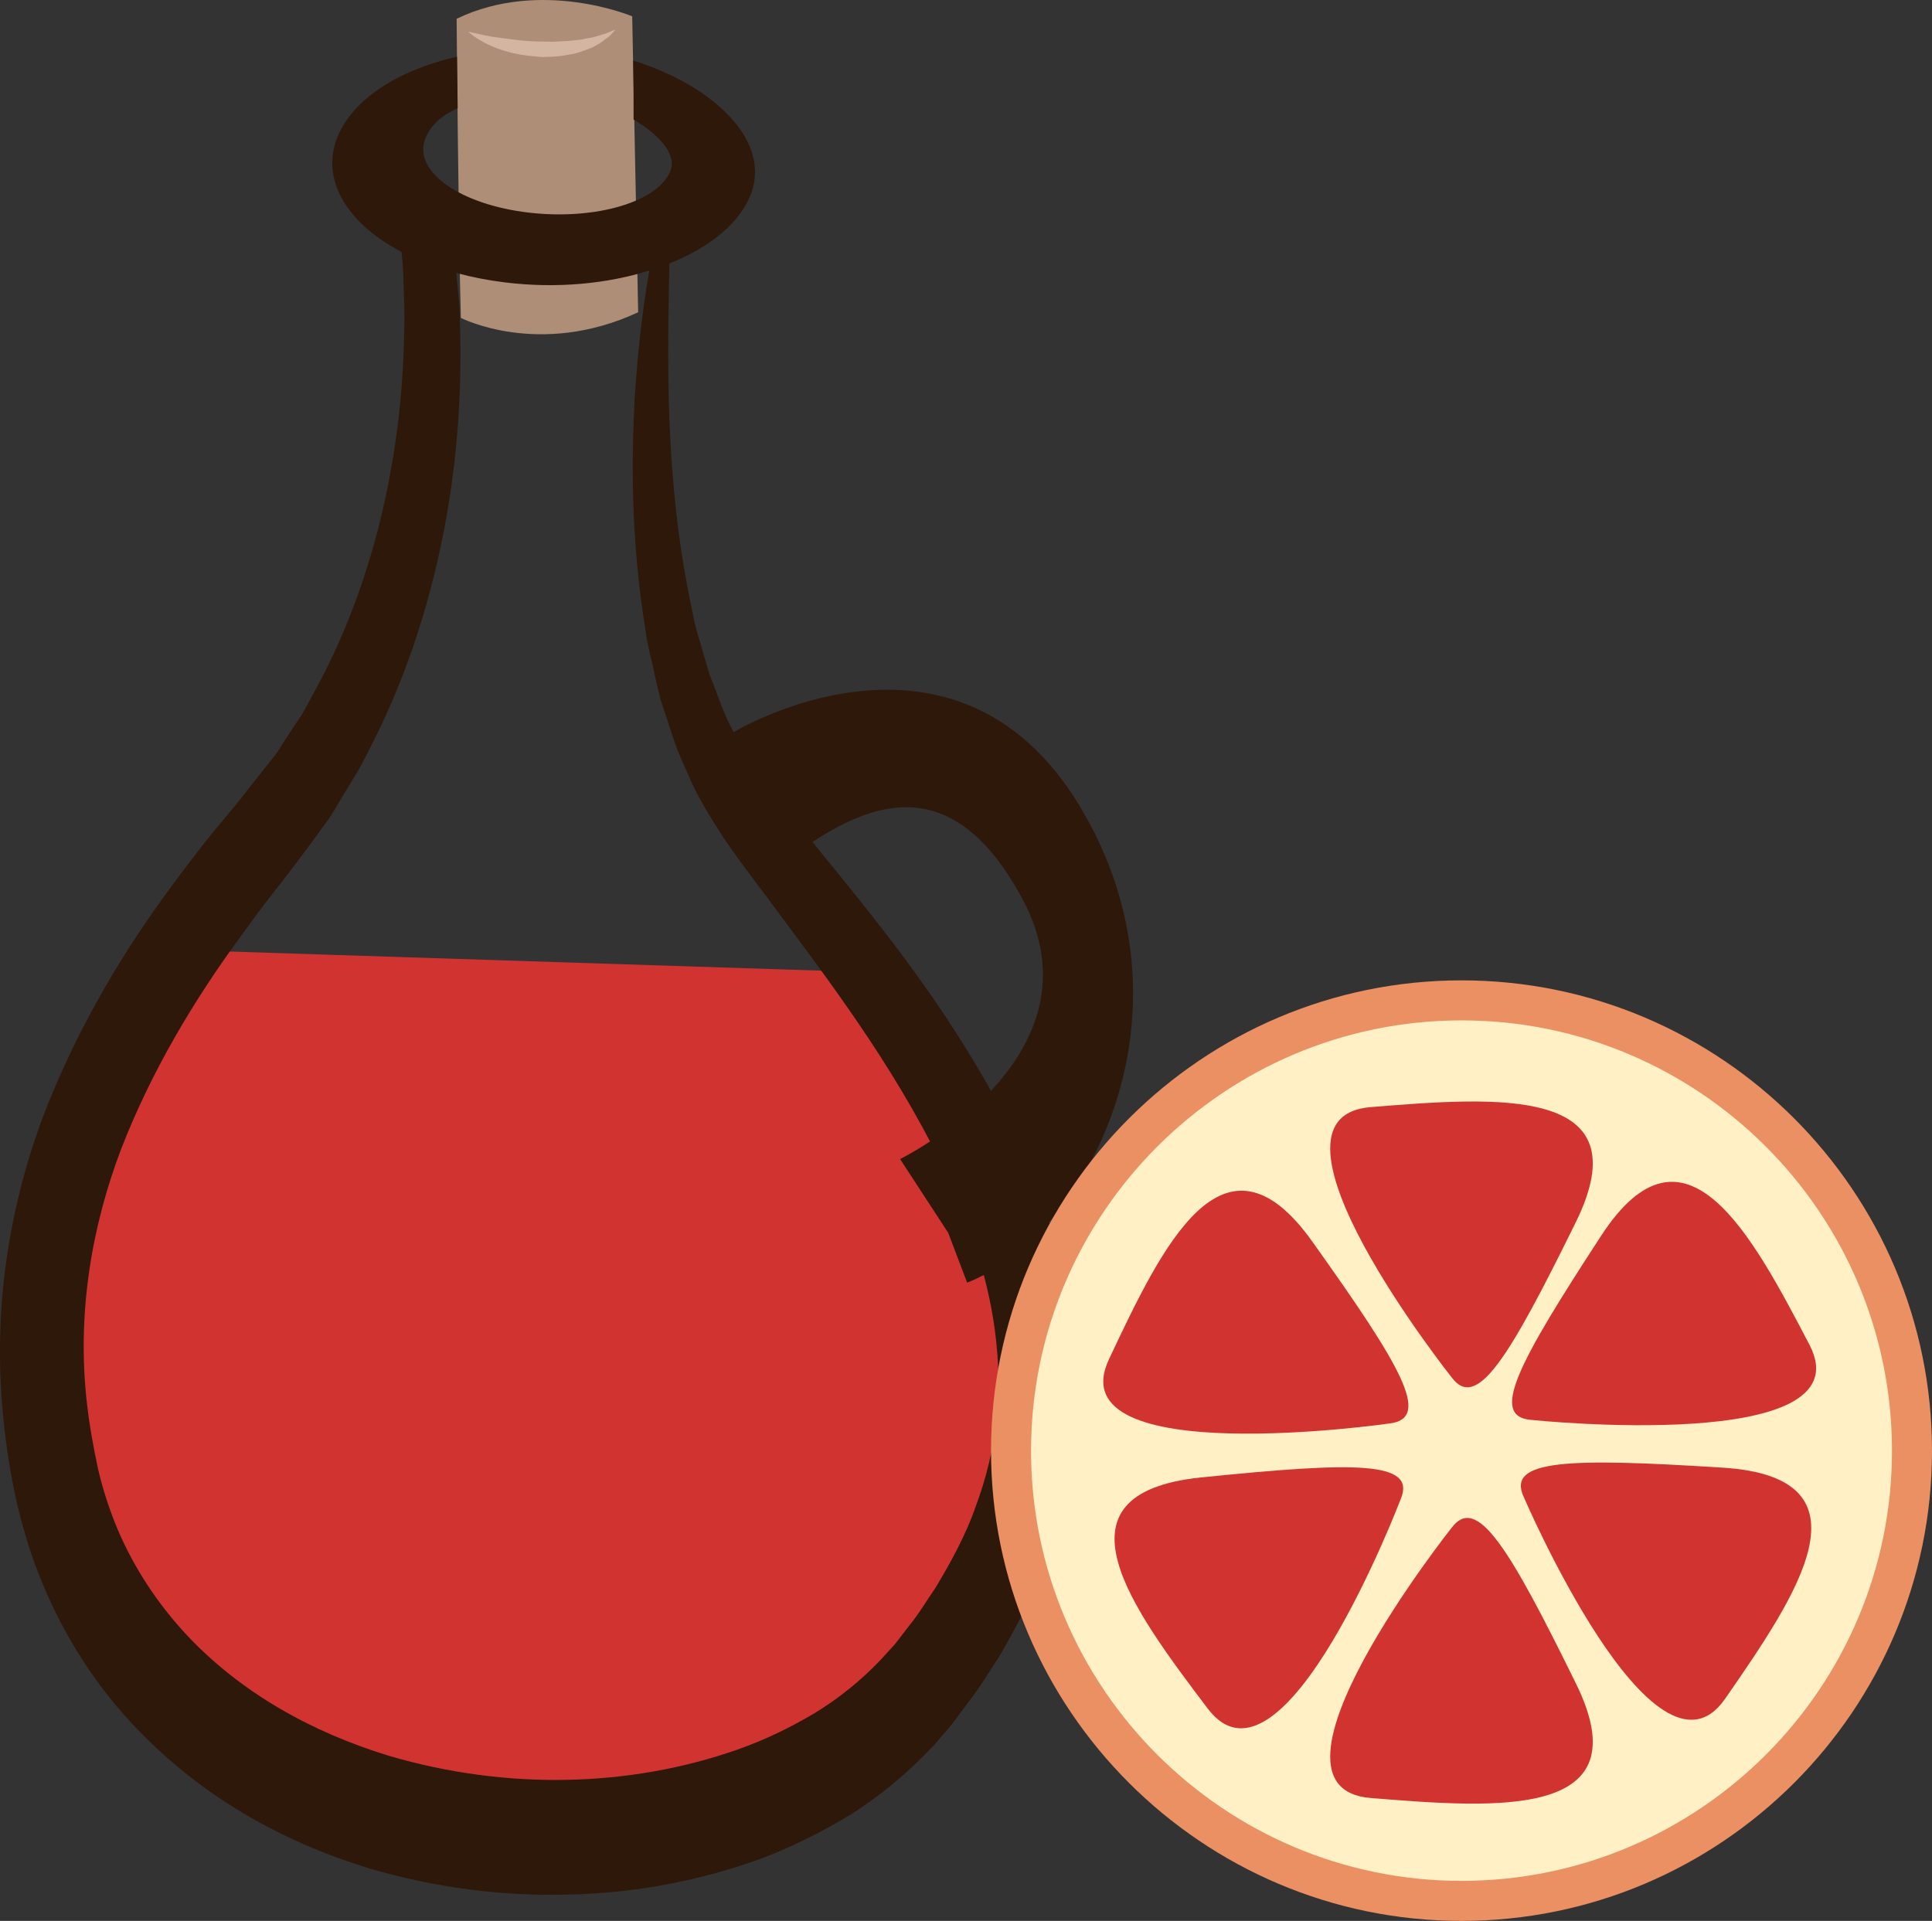 <?xml version="1.0" encoding="UTF-8" standalone="no"?>
<!-- Creator: CorelDRAW Home & Student X7 -->

<svg
   xmlns:dc="http://purl.org/dc/elements/1.1/"
   xmlns:cc="http://creativecommons.org/ns#"
   xmlns:rdf="http://www.w3.org/1999/02/22-rdf-syntax-ns#"
   xmlns:svg="http://www.w3.org/2000/svg"
   xmlns="http://www.w3.org/2000/svg"
   xmlns:sodipodi="http://sodipodi.sourceforge.net/DTD/sodipodi-0.dtd"
   xmlns:inkscape="http://www.inkscape.org/namespaces/inkscape"
   xml:space="preserve"
   width="55.025mm"
   height="54.714mm"
   version="1.1"
   style="clip-rule:evenodd;fill-rule:evenodd;image-rendering:optimizeQuality;shape-rendering:geometricPrecision;text-rendering:geometricPrecision"
   viewBox="0 0 5502.537 5471.435"
   id="svg36"
   sodipodi:docname="3865.svg"
   inkscape:version="0.92.4 (5da689c313, 2019-01-14)"><rect x="0" y="0" width="5502.537" height="5471.435" fill="#333333" stroke="none"/><sodipodi:namedview
   pagecolor="#ffffff"
   bordercolor="#666666"
   borderopacity="1"
   objecttolerance="10"
   gridtolerance="10"
   guidetolerance="10"
   inkscape:pageopacity="0"
   inkscape:pageshadow="2"
   inkscape:window-width="640"
   inkscape:window-height="480"
   id="namedview38"
   showgrid="false"
   inkscape:zoom="0.2102413"
   inkscape:cx="102.59667"
   inkscape:cy="91.691337"
   inkscape:window-x="0"
   inkscape:window-y="0"
   inkscape:window-maximized="0"
   inkscape:current-layer="svg36" />
 <defs
   id="defs4">
  <style
   type="text/css"
   id="style2">
   <![CDATA[
    .fil2 {fill:#2D180A;fill-rule:nonzero}
    .fil1 {fill:#AF8E77;fill-rule:nonzero}
    .fil0 {fill:#D13430;fill-rule:nonzero}
    .fil3 {fill:#D3B5A1;fill-rule:nonzero}
    .fil5 {fill:#EA9063;fill-rule:nonzero}
    .fil4 {fill:#FFF1C5;fill-rule:nonzero}
   ]]>
  </style>
 </defs>
 <g
   id="Vrstva_x0020_1"
   transform="translate(-7785.463,-11804.565)">
  <g
   id="_839954568">
   <path
   class="fil0"
   d="m 8288,14510 c 0,0 -664,1251 -181,1889 483,637 2197,1201 2616,-411 0,0 35,-810 -488,-1415 z"
   id="path7"
   inkscape:connector-curvature="0"
   style="fill:#d13430;fill-rule:nonzero" />
   <path
   class="fil1"
   d="m 9086,11858 c 0,0 5,608 12,852 0,0 223,115 505,-16 l -17,-843 c 0,0 -259,-109 -500,7 z"
   id="path9"
   inkscape:connector-curvature="0"
   style="fill:#af8e77;fill-rule:nonzero" />
   <path
   class="fil2"
   d="m 10624,15846 c -9,84 -29,167 -59,248 -28,81 -70,158 -115,233 -25,36 -47,74 -75,108 l -40,52 -41,45 c -55,58 -119,110 -188,152 -69,41 -143,77 -220,104 -308,108 -658,116 -992,18 -217,-66 -424,-179 -582,-350 -78,-85 -144,-184 -191,-294 -23,-55 -42,-112 -56,-172 -13,-60 -25,-126 -32,-189 -29,-253 13,-502 98,-725 87,-223 207,-422 336,-599 32,-44 64,-88 97,-130 17,-21 33,-42 49,-63 17,-23 35,-46 52,-69 17,-23 34,-47 51,-70 17,-23 31,-49 46,-74 15,-24 30,-49 45,-74 14,-25 27,-52 40,-77 105,-207 172,-429 210,-643 38,-215 46,-422 36,-611 -3,-28 -5,-56 -8,-84 44,12 90,21 139,27 147,18 291,4 411,-34 -16,89 -32,211 -42,365 -9,179 -11,402 31,660 4,33 12,65 20,98 7,33 14,66 23,100 23,66 41,136 74,202 27,69 67,131 108,195 39,57 81,112 123,168 166,224 351,464 495,757 70,146 130,306 152,474 11,83 14,168 5,252 z m 210,-307 c -34,-221 -112,-408 -195,-570 -171,-322 -371,-558 -545,-773 -43,-53 -86,-105 -126,-155 -33,-50 -68,-95 -93,-151 -29,-51 -47,-111 -69,-165 -9,-29 -17,-58 -25,-86 -9,-28 -17,-56 -22,-85 -50,-228 -64,-439 -69,-611 -3,-166 0,-296 2,-388 118,-47 206,-119 235,-206 49,-149 -112,-301 -338,-372 1,64 1,161 1,168 64,38 122,93 106,143 -31,90 -212,145 -406,122 -193,-23 -325,-115 -295,-206 12,-36 43,-69 94,-91 0,-30 -2,-117 -2,-147 -177,41 -306,128 -345,241 -39,119 38,237 187,315 1,10 2,20 3,29 3,41 3,83 5,125 2,171 -13,355 -53,543 -40,187 -105,377 -201,552 -12,21 -23,44 -36,66 -13,20 -27,41 -41,62 -14,20 -26,43 -41,62 -16,19 -31,39 -47,59 -15,19 -31,39 -47,60 -17,21 -35,42 -53,64 -36,42 -71,88 -106,134 -141,185 -278,398 -385,659 -53,130 -95,275 -119,429 -25,155 -29,318 -13,478 8,81 20,158 38,239 19,81 43,160 75,235 62,150 148,281 247,389 199,216 438,345 684,420 189,55 378,79 565,74 187,-4 371,-38 548,-102 88,-33 174,-76 258,-127 83,-53 162,-118 235,-196 18,-21 36,-41 53,-62 l 46,-62 c 32,-40 59,-87 88,-130 54,-94 105,-190 141,-299 37,-108 63,-223 74,-340 10,-117 4,-234 -13,-344 z"
   id="path11"
   inkscape:connector-curvature="0"
   style="fill:#2d180a;fill-rule:nonzero" />
   <path
   class="fil3"
   d="m 9119,11895 c 0,0 7,1 19,4 12,3 28,6 48,10 20,3 43,6 68,9 24,3 51,5 77,5 13,0 26,1 39,0 13,-1 25,-1 37,-2 13,-1 24,-3 36,-4 10,-3 21,-4 31,-6 9,-3 18,-5 26,-8 7,-2 15,-4 20,-7 11,-4 18,-7 18,-7 0,0 -5,6 -13,15 -5,5 -11,9 -18,14 -6,6 -15,11 -24,16 -10,6 -21,10 -32,14 -12,4 -24,9 -38,11 -13,2 -26,5 -41,6 -14,2 -28,1 -42,2 -28,-2 -57,-5 -83,-11 -25,-6 -49,-14 -68,-23 -19,-9 -35,-19 -45,-26 -9,-7 -15,-12 -15,-12 z"
   id="path13"
   inkscape:connector-curvature="0"
   style="fill:#d3b5a1;fill-rule:nonzero" />
   <path
   class="fil2"
   d="m 9875,13890 c 0,0 627,-380 984,208 356,587 27,1224 -319,1360 l -54,-142 -137,-210 c 0,0 590,-289 349,-740 -242,-452 -536,-217 -751,-52 l -119,-371 z"
   id="path15"
   inkscape:connector-curvature="0"
   style="fill:#2d180a;fill-rule:nonzero" />
  </g>
  <g
   id="_839952960">
   <path
   class="fil4"
   d="m 13231,15937 c 0,708 -574,1282 -1283,1282 -708,0 -1283,-574 -1283,-1282 0,-709 575,-1283 1283,-1283 709,0 1283,574 1283,1283 z"
   id="path18"
   inkscape:connector-curvature="0"
   style="fill:#fff1c5;fill-rule:nonzero" />
   <path
   class="fil5"
   d="m 11948,14711 c -675,0 -1226,549 -1226,1226 0,676 551,1225 1226,1225 676,0 1226,-549 1226,-1225 0,-677 -550,-1226 -1226,-1226 z m 0,2565 c -738,0 -1340,-601 -1340,-1339 0,-739 602,-1340 1340,-1340 739,0 1340,601 1340,1340 0,738 -601,1339 -1340,1339 z"
   id="path20"
   inkscape:connector-curvature="0"
   style="fill:#ea9063;fill-rule:nonzero" />
   <path
   class="fil0"
   d="m 11920,15728 c 0,0 -589,-742 -230,-770 359,-29 776,-62 583,329 -192,390 -282,536 -353,441 z"
   id="path22"
   inkscape:connector-curvature="0"
   style="fill:#d13430;fill-rule:nonzero" />
   <path
   class="fil0"
   d="m 11920,16156 c 0,0 -589,742 -230,770 359,29 776,62 583,-328 -192,-391 -282,-536 -353,-442 z"
   id="path24"
   inkscape:connector-curvature="0"
   style="fill:#d13430;fill-rule:nonzero" />
   <path
   class="fil0"
   d="m 11744,15859 c 0,0 -951,137 -800,-183 151,-320 326,-690 579,-335 254,356 340,503 221,518 z"
   id="path26"
   inkscape:connector-curvature="0"
   style="fill:#d13430;fill-rule:nonzero" />
   <path
   class="fil0"
   d="m 12125,16068 c 0,0 372,867 574,575 202,-292 435,-630 -7,-658 -442,-28 -616,-23 -567,83 z"
   id="path28"
   inkscape:connector-curvature="0"
   style="fill:#d13430;fill-rule:nonzero" />
   <path
   class="fil0"
   d="m 11775,16074 c 0,0 -335,881 -550,597 -214,-283 -461,-612 -20,-658 441,-45 615,-47 570,61 z"
   id="path30"
   inkscape:connector-curvature="0"
   style="fill:#d13430;fill-rule:nonzero" />
   <path
   class="fil0"
   d="m 12147,15849 c 0,0 956,100 792,-214 -164,-314 -355,-676 -593,-311 -238,365 -319,516 -199,525 z"
   id="path32"
   inkscape:connector-curvature="0"
   style="fill:#d13430;fill-rule:nonzero" />
  </g>
 </g>
</svg>